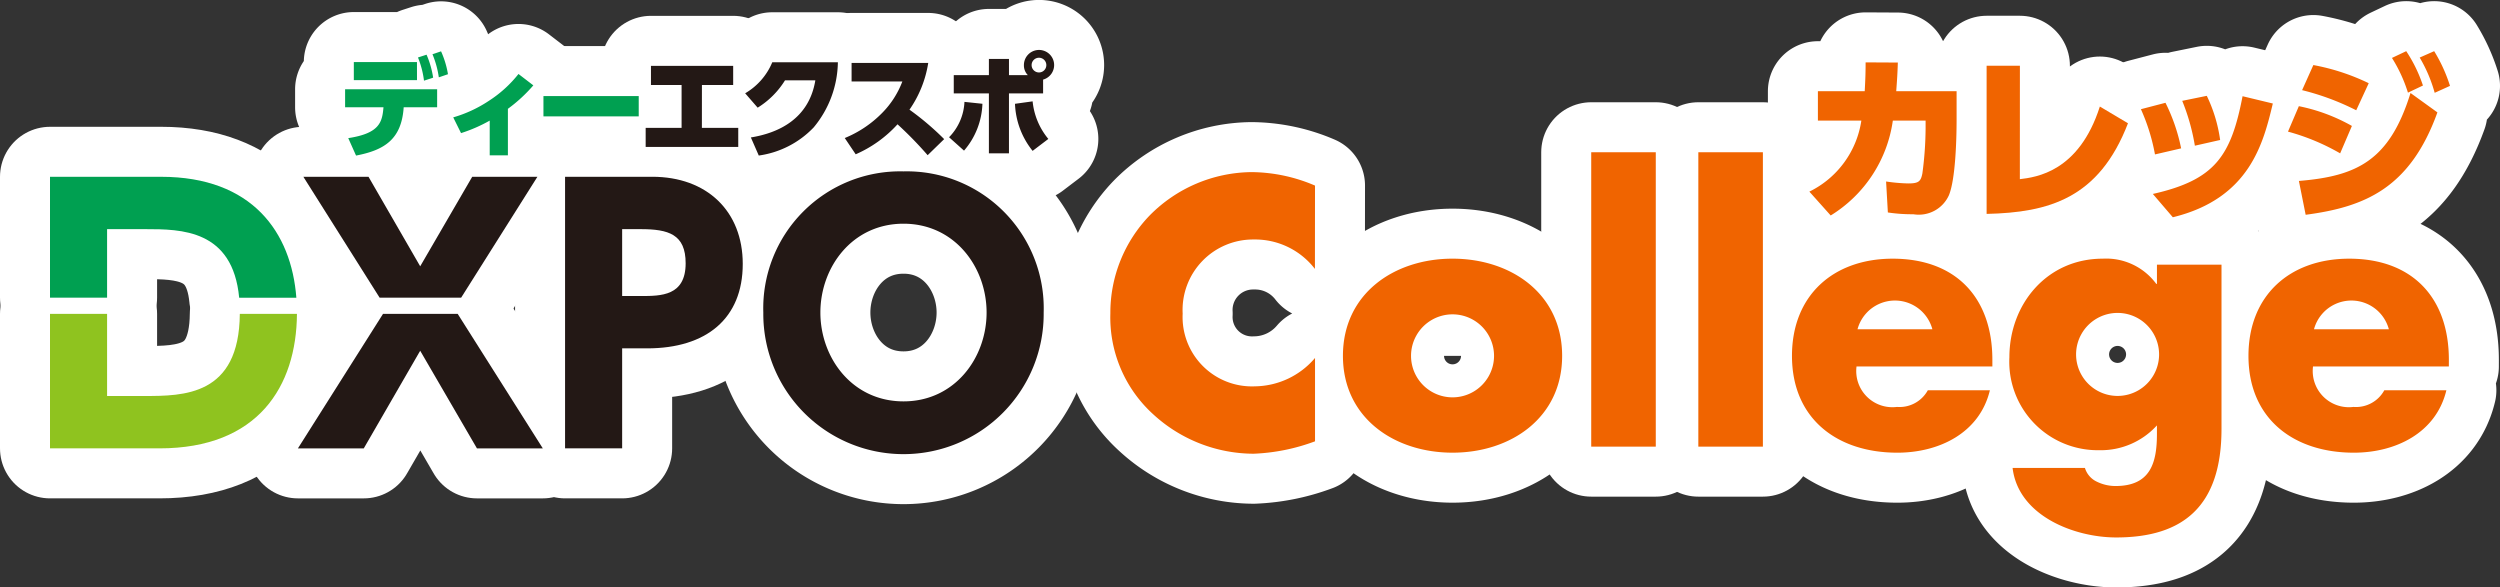 <svg xmlns="http://www.w3.org/2000/svg" width="200" height="46.995" viewBox="0 0 200 46.995">
  <rect x="0" y="0" width="200" height="46.995" fill="#333333" stroke="none"/>
  <g id="logo_dxpo_college" transform="translate(-2245 -563.297)">
    <g id="logo_dxpo_college-2" data-name="logo_dxpo_college" transform="translate(9876 14914.296)">
      <g id="グループ_16924" data-name="グループ 16924" transform="translate(-7627 -14346.999)">
        <g id="グループ_16923" data-name="グループ 16923" transform="translate(0 9.71)">
          <path id="パス_16088" data-name="パス 16088" d="M4.567,34.919H7.648c2.834,0,6.971.024,7.486,5.485h4.574c-.4-5.231-3.528-9.673-10.817-9.673H0V40.4H4.567Z" transform="translate(0 -30.297)" fill="#fff" stroke="#fff" stroke-linejoin="round" stroke-width="8"/>
          <path id="パス_16089" data-name="パス 16089" d="M7.512,70.531H4.567V63.962H0V74.72H8.756c7.9,0,10.96-4.966,11-10.758H15.185c-.049,6.567-4.5,6.569-7.673,6.569" transform="translate(0 -52.561)" fill="#fff" stroke="#fff" stroke-linejoin="round" stroke-width="8"/>
          <path id="パス_16090" data-name="パス 16090" d="M66.894,63.961,60.086,74.72h5.269l4.513-7.81,4.54,7.81h5.269L72.869,63.961Z" transform="translate(-40.253 -52.56)" fill="#fff" stroke="#fff" stroke-linejoin="round" stroke-width="8"/>
          <path id="パス_16091" data-name="パス 16091" d="M80.123,30.73H74.908l-4.161,7.161L66.612,30.73H61.4L67.5,40.4h6.523Z" transform="translate(-41.131 -30.297)" fill="#fff" stroke="#fff" stroke-linejoin="round" stroke-width="8"/>
          <path id="パス_16092" data-name="パス 16092" d="M131.812,30.73H124.84V52.456h4.567v-8h2c4.729,0,7.648-2.378,7.648-6.756,0-4.216-2.864-6.972-7.243-6.972m-.919,9.539h-1.486V34.919h1.486c2.216,0,3.594.405,3.594,2.729,0,2.621-1.973,2.621-3.594,2.621" transform="translate(-83.635 -30.297)" fill="#fff" stroke="#fff" stroke-linejoin="round" stroke-width="8"/>
          <path id="パス_16093" data-name="パス 16093" d="M184.107,29.419a10.957,10.957,0,0,0-11.215,11.3,11.215,11.215,0,1,0,22.429,0,10.958,10.958,0,0,0-11.215-11.3m0,18.4c-4.107,0-6.648-3.486-6.648-7.107s2.541-7.107,6.648-7.107,6.648,3.486,6.648,7.107-2.541,7.107-6.648,7.107" transform="translate(-115.827 -29.419)" fill="#fff" stroke="#fff" stroke-linejoin="round" stroke-width="8"/>
        </g>
        <g id="グループ_16922" data-name="グループ 16922" transform="translate(23.61 0)">
          <path id="パス_16094" data-name="パス 16094" d="M71.782,7.268C74.307,6.885,74.5,5.974,74.6,4.8h-3.07V3.359h7.363V4.8H76.217c-.17,2.57-1.544,3.427-3.811,3.864Zm5.5-4.641H72.228V1.182h5.051ZM78.047.593a7.431,7.431,0,0,1,.527,1.838l-.732.241A7.38,7.38,0,0,0,77.36.816ZM79.207.325a7.457,7.457,0,0,1,.553,1.83l-.732.25A7.667,7.667,0,0,0,78.52.557Z" transform="translate(-71.532 -0.218)" fill="#fff" stroke="#fff" stroke-linejoin="round" stroke-width="8"/>
          <path id="パス_16095" data-name="パス 16095" d="M102.108,12.319h-1.455V9.544a12.123,12.123,0,0,1-2.294,1l-.625-1.259a10.316,10.316,0,0,0,2.847-1.321,9.723,9.723,0,0,0,2.374-2.151l1.187.911A12.1,12.1,0,0,1,102.108,8.6Z" transform="translate(-89.086 -3.895)" fill="#fff" stroke="#fff" stroke-linejoin="round" stroke-width="8"/>
          <rect id="長方形_2557" data-name="長方形 2557" width="7.622" height="1.624" transform="translate(15.866 3.686)" fill="#fff" stroke="#fff" stroke-linejoin="round" stroke-width="8"/>
          <path id="パス_16096" data-name="パス 16096" d="M148.874,8.8h2.909v1.526h-7.407V8.8h2.874V5.375H144.8V3.84h6.577V5.375h-2.5Z" transform="translate(-120.333 -2.573)" fill="#fff" stroke="#fff" stroke-linejoin="round" stroke-width="8"/>
          <path id="パス_16097" data-name="パス 16097" d="M168.948,8.989c2.195-.357,4.649-1.472,5.158-4.569h-2.427a6.733,6.733,0,0,1-2.187,2.187l-1-1.151a5.159,5.159,0,0,0,2.169-2.481h5.248a8.329,8.329,0,0,1-1.937,5.212,7.493,7.493,0,0,1-4.391,2.249Z" transform="translate(-136.489 -1.993)" fill="#fff" stroke="#fff" stroke-linejoin="round" stroke-width="8"/>
          <path id="パス_16098" data-name="パス 16098" d="M199.311,3.137a8.968,8.968,0,0,1-1.5,3.739,21.953,21.953,0,0,1,2.775,2.356l-1.321,1.285a30.257,30.257,0,0,0-2.41-2.472,9.787,9.787,0,0,1-3.346,2.4l-.875-1.3a8.929,8.929,0,0,0,3-2.017,7.178,7.178,0,0,0,1.607-2.508H193.18V3.137Z" transform="translate(-152.663 -2.102)" fill="#fff" stroke="#fff" stroke-linejoin="round" stroke-width="8"/>
          <path id="パス_16099" data-name="パス 16099" d="M217.913,6.98a4.308,4.308,0,0,0,1.232-2.829l1.437.152a6.033,6.033,0,0,1-1.472,3.749Zm6.3-4.971a1.109,1.109,0,0,1-.312-.8,1.209,1.209,0,1,1,1.535,1.161V3.473h-2.731V8.265H221.1V3.473h-2.811V2.009H221.1V.715h1.606V2.009Zm.384,2.1a5.57,5.57,0,0,0,1.258,3.007l-1.258.955a6.392,6.392,0,0,1-1.41-3.766Zm-.08-2.9a.589.589,0,1,0,.589-.589.589.589,0,0,0-.589.589" transform="translate(-169.598 -0.001)" fill="#fff" stroke="#fff" stroke-linejoin="round" stroke-width="8"/>
        </g>
      </g>
      <g id="グループ_16927" data-name="グループ 16927" transform="translate(-7542.179 -14346.906)">
        <g id="グループ_16925" data-name="グループ 16925" transform="translate(55.928 0)">
          <path id="パス_16100" data-name="パス 16100" d="M426.431,13.368a7.562,7.562,0,0,0,4.159-5.683h-3.476V5.335h3.746c.057-1.054.071-1.553.071-2.307l2.578.014c-.029.912-.057,1.3-.128,2.293h4.829v2.25c0,1.567-.085,4.786-.613,6.068a2.644,2.644,0,0,1-2.849,1.524,12.992,12.992,0,0,1-2.037-.142l-.142-2.478a13.565,13.565,0,0,0,1.78.156c.84,0,1-.171,1.125-.812a28.209,28.209,0,0,0,.256-3.6V7.685h-2.621a10.649,10.649,0,0,1-4.971,7.591Z" transform="translate(-426.431 -2.131)" fill="#fff" stroke="#fff" stroke-linejoin="round" stroke-width="8"/>
          <path id="パス_16101" data-name="パス 16101" d="M472.042,12.921c1.282-.157,4.729-.57,6.4-5.811l2.25,1.339c-2.321,6.025-6.338,7.136-11.309,7.25V3.848h2.663Z" transform="translate(-455.203 -2.68)" fill="#fff" stroke="#fff" stroke-linejoin="round" stroke-width="8"/>
          <path id="パス_16102" data-name="パス 16102" d="M507.918,15.826a15.628,15.628,0,0,0-1.125-3.618l1.965-.513a14.576,14.576,0,0,1,1.253,3.646Zm-.171,3.162c4.985-1.125,6.253-3.034,7.178-7.819l2.421.584c-.755,3.134-1.823,7.591-8,9.1Zm3.362-3.86a16.739,16.739,0,0,0-1.011-3.589l1.965-.4a11.792,11.792,0,0,1,1.068,3.532Z" transform="translate(-480.269 -7.565)" fill="#fff" stroke="#fff" stroke-linejoin="round" stroke-width="8"/>
          <path id="パス_16103" data-name="パス 16103" d="M546.612,8.484a17.5,17.5,0,0,0-4.173-1.738l.869-2.036a14.338,14.338,0,0,1,4.244,1.581Zm-3.3,2.208c4.629-.385,7.25-1.609,8.93-7.036l2.151,1.552c-2.179,6.039-5.768,7.563-10.54,8.19Zm4.586-5.654a20.307,20.307,0,0,0-4.33-1.61l.9-2.008a17.417,17.417,0,0,1,4.43,1.453Zm4-4.729a11.5,11.5,0,0,1,1.338,2.749l-1.2.57A11.822,11.822,0,0,0,550.757.85Zm2.236,0A12.473,12.473,0,0,1,555.4,3.086l-1.225.555a11.525,11.525,0,0,0-1.2-2.82Z" transform="translate(-504.149 -0.309)" fill="#fff" stroke="#fff" stroke-linejoin="round" stroke-width="8"/>
        </g>
        <g id="グループ_16926" data-name="グループ 16926" transform="translate(0 8.087)">
          <path id="パス_16104" data-name="パス 16104" d="M273.359,37.371a6.034,6.034,0,0,0-4.881-2.355,5.637,5.637,0,0,0-5.7,5.93,5.549,5.549,0,0,0,5.789,5.817,6.4,6.4,0,0,0,4.8-2.27v6.668a15.743,15.743,0,0,1-4.909.993,11.91,11.91,0,0,1-8.03-3.149,10.462,10.462,0,0,1-3.434-8.087,11.2,11.2,0,0,1,3.15-7.831,11.593,11.593,0,0,1,8.143-3.462,13.051,13.051,0,0,1,5.079,1.078Z" transform="translate(-256.986 -28.036)" fill="#fff" stroke="#fff" stroke-linejoin="round" stroke-width="8"/>
          <path id="パス_16105" data-name="パス 16105" d="M330.918,58.376c0,4.937-4.086,7.746-8.768,7.746-4.653,0-8.768-2.781-8.768-7.746s4.086-7.775,8.768-7.775,8.768,2.809,8.768,7.775m-12.088,0a3.32,3.32,0,0,0,6.64,0,3.32,3.32,0,0,0-6.64,0" transform="translate(-294.768 -42.088)" fill="#fff" stroke="#fff" stroke-linejoin="round" stroke-width="8"/>
          <rect id="長方形_2558" data-name="長方形 2558" width="5.164" height="23.551" transform="translate(38.477)" fill="#fff" stroke="#fff" stroke-linejoin="round" stroke-width="8"/>
          <rect id="長方形_2559" data-name="長方形 2559" width="5.164" height="23.551" transform="translate(47.046)" fill="#fff" stroke="#fff" stroke-linejoin="round" stroke-width="8"/>
          <path id="パス_16106" data-name="パス 16106" d="M438.249,59.228H427.381a2.894,2.894,0,0,0,3.235,3.235,2.583,2.583,0,0,0,2.469-1.333h4.965c-.823,3.433-4.086,4.994-7.406,4.994-4.823,0-8.427-2.724-8.427-7.746,0-4.852,3.32-7.775,8.058-7.775,5.051,0,7.973,3.121,7.973,8.087Zm-4.8-2.979a3.1,3.1,0,0,0-5.988,0Z" transform="translate(-367.68 -42.089)" fill="#fff" stroke="#fff" stroke-linejoin="round" stroke-width="8"/>
          <path id="パス_16107" data-name="パス 16107" d="M491.883,64.222c0,6.186-3.064,8.683-8.427,8.683-3.348,0-7.831-1.731-8.286-5.561h5.788a1.783,1.783,0,0,0,.965,1.106,3.4,3.4,0,0,0,1.475.341c2.78,0,3.32-1.816,3.32-4.171v-.681a6.055,6.055,0,0,1-4.625,1.986,7.076,7.076,0,0,1-7.179-7.434c0-4.256,3.008-7.888,7.463-7.888a4.973,4.973,0,0,1,4.285,2.014h.057V51.084h5.164ZM480.25,58.263a3.32,3.32,0,0,0,6.64,0,3.32,3.32,0,0,0-6.64,0" transform="translate(-402.984 -42.089)" fill="#fff" stroke="#fff" stroke-linejoin="round" stroke-width="8"/>
          <path id="パス_16108" data-name="パス 16108" d="M548.89,59.228H538.023a2.894,2.894,0,0,0,3.235,3.235,2.583,2.583,0,0,0,2.469-1.333h4.965c-.823,3.433-4.086,4.994-7.406,4.994-4.823,0-8.427-2.724-8.427-7.746,0-4.852,3.32-7.775,8.059-7.775,5.051,0,7.973,3.121,7.973,8.087Zm-4.8-2.979a3.1,3.1,0,0,0-5.988,0Z" transform="translate(-441.803 -42.089)" fill="#fff" stroke="#fff" stroke-linejoin="round" stroke-width="8"/>
        </g>
      </g>
    </g>
    <g id="logo_dxpo_college-3" data-name="logo_dxpo_college" transform="translate(9876 14914.296)">
      <g id="グループ_16924-2" data-name="グループ 16924" transform="translate(-7627 -14346.999)">
        <g id="グループ_16923-2" data-name="グループ 16923" transform="translate(0 9.71)">
          <path id="パス_16088-2" data-name="パス 16088" d="M4.567,34.919H7.648c2.834,0,6.971.024,7.486,5.485h4.574c-.4-5.231-3.528-9.673-10.817-9.673H0V40.4H4.567Z" transform="translate(0 -30.297)" fill="#00a051"/>
          <path id="パス_16089-2" data-name="パス 16089" d="M7.512,70.531H4.567V63.962H0V74.72H8.756c7.9,0,10.96-4.966,11-10.758H15.185c-.049,6.567-4.5,6.569-7.673,6.569" transform="translate(0 -52.561)" fill="#8fc31f"/>
          <path id="パス_16090-2" data-name="パス 16090" d="M66.894,63.961,60.086,74.72h5.269l4.513-7.81,4.54,7.81h5.269L72.869,63.961Z" transform="translate(-40.253 -52.56)" fill="#231815"/>
          <path id="パス_16091-2" data-name="パス 16091" d="M80.123,30.73H74.908l-4.161,7.161L66.612,30.73H61.4L67.5,40.4h6.523Z" transform="translate(-41.131 -30.297)" fill="#231815"/>
          <path id="パス_16092-2" data-name="パス 16092" d="M131.812,30.73H124.84V52.456h4.567v-8h2c4.729,0,7.648-2.378,7.648-6.756,0-4.216-2.864-6.972-7.243-6.972m-.919,9.539h-1.486V34.919h1.486c2.216,0,3.594.405,3.594,2.729,0,2.621-1.973,2.621-3.594,2.621" transform="translate(-83.635 -30.297)" fill="#231815"/>
          <path id="パス_16093-2" data-name="パス 16093" d="M184.107,29.419a10.957,10.957,0,0,0-11.215,11.3,11.215,11.215,0,1,0,22.429,0,10.958,10.958,0,0,0-11.215-11.3m0,18.4c-4.107,0-6.648-3.486-6.648-7.107s2.541-7.107,6.648-7.107,6.648,3.486,6.648,7.107-2.541,7.107-6.648,7.107" transform="translate(-115.827 -29.419)" fill="#231815"/>
        </g>
        <g id="グループ_16922-2" data-name="グループ 16922" transform="translate(23.61 0)">
          <path id="パス_16094-2" data-name="パス 16094" d="M71.782,7.268C74.307,6.885,74.5,5.974,74.6,4.8h-3.07V3.359h7.363V4.8H76.217c-.17,2.57-1.544,3.427-3.811,3.864Zm5.5-4.641H72.228V1.182h5.051ZM78.047.593a7.431,7.431,0,0,1,.527,1.838l-.732.241A7.38,7.38,0,0,0,77.36.816ZM79.207.325a7.457,7.457,0,0,1,.553,1.83l-.732.25A7.667,7.667,0,0,0,78.52.557Z" transform="translate(-71.532 -0.218)" fill="#00a051"/>
          <path id="パス_16095-2" data-name="パス 16095" d="M102.108,12.319h-1.455V9.544a12.123,12.123,0,0,1-2.294,1l-.625-1.259a10.316,10.316,0,0,0,2.847-1.321,9.723,9.723,0,0,0,2.374-2.151l1.187.911A12.1,12.1,0,0,1,102.108,8.6Z" transform="translate(-89.086 -3.895)" fill="#00a051"/>
          <rect id="長方形_2557-2" data-name="長方形 2557" width="7.622" height="1.624" transform="translate(15.866 3.686)" fill="#00a051"/>
          <path id="パス_16096-2" data-name="パス 16096" d="M148.874,8.8h2.909v1.526h-7.407V8.8h2.874V5.375H144.8V3.84h6.577V5.375h-2.5Z" transform="translate(-120.333 -2.573)" fill="#231815"/>
          <path id="パス_16097-2" data-name="パス 16097" d="M168.948,8.989c2.195-.357,4.649-1.472,5.158-4.569h-2.427a6.733,6.733,0,0,1-2.187,2.187l-1-1.151a5.159,5.159,0,0,0,2.169-2.481h5.248a8.329,8.329,0,0,1-1.937,5.212,7.493,7.493,0,0,1-4.391,2.249Z" transform="translate(-136.489 -1.993)" fill="#231815"/>
          <path id="パス_16098-2" data-name="パス 16098" d="M199.311,3.137a8.968,8.968,0,0,1-1.5,3.739,21.953,21.953,0,0,1,2.775,2.356l-1.321,1.285a30.257,30.257,0,0,0-2.41-2.472,9.787,9.787,0,0,1-3.346,2.4l-.875-1.3a8.929,8.929,0,0,0,3-2.017,7.178,7.178,0,0,0,1.607-2.508H193.18V3.137Z" transform="translate(-152.663 -2.102)" fill="#231815"/>
          <path id="パス_16099-2" data-name="パス 16099" d="M217.913,6.98a4.308,4.308,0,0,0,1.232-2.829l1.437.152a6.033,6.033,0,0,1-1.472,3.749Zm6.3-4.971a1.109,1.109,0,0,1-.312-.8,1.209,1.209,0,1,1,1.535,1.161V3.473h-2.731V8.265H221.1V3.473h-2.811V2.009H221.1V.715h1.606V2.009Zm.384,2.1a5.57,5.57,0,0,0,1.258,3.007l-1.258.955a6.392,6.392,0,0,1-1.41-3.766Zm-.08-2.9a.589.589,0,1,0,.589-.589.589.589,0,0,0-.589.589" transform="translate(-169.598 -0.001)" fill="#231815"/>
        </g>
      </g>
      <g id="グループ_16927-2" data-name="グループ 16927" transform="translate(-7542.179 -14346.906)">
        <g id="グループ_16925-2" data-name="グループ 16925" transform="translate(55.928 0)">
          <path id="パス_16100-2" data-name="パス 16100" d="M426.431,13.368a7.562,7.562,0,0,0,4.159-5.683h-3.476V5.335h3.746c.057-1.054.071-1.553.071-2.307l2.578.014c-.029.912-.057,1.3-.128,2.293h4.829v2.25c0,1.567-.085,4.786-.613,6.068a2.644,2.644,0,0,1-2.849,1.524,12.992,12.992,0,0,1-2.037-.142l-.142-2.478a13.565,13.565,0,0,0,1.78.156c.84,0,1-.171,1.125-.812a28.209,28.209,0,0,0,.256-3.6V7.685h-2.621a10.649,10.649,0,0,1-4.971,7.591Z" transform="translate(-426.431 -2.131)" fill="#f06400"/>
          <path id="パス_16101-2" data-name="パス 16101" d="M472.042,12.921c1.282-.157,4.729-.57,6.4-5.811l2.25,1.339c-2.321,6.025-6.338,7.136-11.309,7.25V3.848h2.663Z" transform="translate(-455.203 -2.68)" fill="#f06400"/>
          <path id="パス_16102-2" data-name="パス 16102" d="M507.918,15.826a15.628,15.628,0,0,0-1.125-3.618l1.965-.513a14.576,14.576,0,0,1,1.253,3.646Zm-.171,3.162c4.985-1.125,6.253-3.034,7.178-7.819l2.421.584c-.755,3.134-1.823,7.591-8,9.1Zm3.362-3.86a16.739,16.739,0,0,0-1.011-3.589l1.965-.4a11.792,11.792,0,0,1,1.068,3.532Z" transform="translate(-480.269 -7.565)" fill="#f06400"/>
          <path id="パス_16103-2" data-name="パス 16103" d="M546.612,8.484a17.5,17.5,0,0,0-4.173-1.738l.869-2.036a14.338,14.338,0,0,1,4.244,1.581Zm-3.3,2.208c4.629-.385,7.25-1.609,8.93-7.036l2.151,1.552c-2.179,6.039-5.768,7.563-10.54,8.19Zm4.586-5.654a20.307,20.307,0,0,0-4.33-1.61l.9-2.008a17.417,17.417,0,0,1,4.43,1.453Zm4-4.729a11.5,11.5,0,0,1,1.338,2.749l-1.2.57A11.822,11.822,0,0,0,550.757.85Zm2.236,0A12.473,12.473,0,0,1,555.4,3.086l-1.225.555a11.525,11.525,0,0,0-1.2-2.82Z" transform="translate(-504.149 -0.309)" fill="#f06400"/>
        </g>
        <g id="グループ_16926-2" data-name="グループ 16926" transform="translate(0 8.087)">
          <path id="パス_16104-2" data-name="パス 16104" d="M273.359,37.371a6.034,6.034,0,0,0-4.881-2.355,5.637,5.637,0,0,0-5.7,5.93,5.549,5.549,0,0,0,5.789,5.817,6.4,6.4,0,0,0,4.8-2.27v6.668a15.743,15.743,0,0,1-4.909.993,11.91,11.91,0,0,1-8.03-3.149,10.462,10.462,0,0,1-3.434-8.087,11.2,11.2,0,0,1,3.15-7.831,11.593,11.593,0,0,1,8.143-3.462,13.051,13.051,0,0,1,5.079,1.078Z" transform="translate(-256.986 -28.036)" fill="#f06400"/>
          <path id="パス_16105-2" data-name="パス 16105" d="M330.918,58.376c0,4.937-4.086,7.746-8.768,7.746-4.653,0-8.768-2.781-8.768-7.746s4.086-7.775,8.768-7.775,8.768,2.809,8.768,7.775m-12.088,0a3.32,3.32,0,0,0,6.64,0,3.32,3.32,0,0,0-6.64,0" transform="translate(-294.768 -42.088)" fill="#f06400"/>
          <rect id="長方形_2558-2" data-name="長方形 2558" width="5.164" height="23.551" transform="translate(38.477)" fill="#f06400"/>
          <rect id="長方形_2559-2" data-name="長方形 2559" width="5.164" height="23.551" transform="translate(47.046)" fill="#f06400"/>
          <path id="パス_16106-2" data-name="パス 16106" d="M438.249,59.228H427.381a2.894,2.894,0,0,0,3.235,3.235,2.583,2.583,0,0,0,2.469-1.333h4.965c-.823,3.433-4.086,4.994-7.406,4.994-4.823,0-8.427-2.724-8.427-7.746,0-4.852,3.32-7.775,8.058-7.775,5.051,0,7.973,3.121,7.973,8.087Zm-4.8-2.979a3.1,3.1,0,0,0-5.988,0Z" transform="translate(-367.68 -42.089)" fill="#f06400"/>
          <path id="パス_16107-2" data-name="パス 16107" d="M491.883,64.222c0,6.186-3.064,8.683-8.427,8.683-3.348,0-7.831-1.731-8.286-5.561h5.788a1.783,1.783,0,0,0,.965,1.106,3.4,3.4,0,0,0,1.475.341c2.78,0,3.32-1.816,3.32-4.171v-.681a6.055,6.055,0,0,1-4.625,1.986,7.076,7.076,0,0,1-7.179-7.434c0-4.256,3.008-7.888,7.463-7.888a4.973,4.973,0,0,1,4.285,2.014h.057V51.084h5.164ZM480.25,58.263a3.32,3.32,0,0,0,6.64,0,3.32,3.32,0,0,0-6.64,0" transform="translate(-402.984 -42.089)" fill="#f06400"/>
          <path id="パス_16108-2" data-name="パス 16108" d="M548.89,59.228H538.023a2.894,2.894,0,0,0,3.235,3.235,2.583,2.583,0,0,0,2.469-1.333h4.965c-.823,3.433-4.086,4.994-7.406,4.994-4.823,0-8.427-2.724-8.427-7.746,0-4.852,3.32-7.775,8.059-7.775,5.051,0,7.973,3.121,7.973,8.087Zm-4.8-2.979a3.1,3.1,0,0,0-5.988,0Z" transform="translate(-441.803 -42.089)" fill="#f06400"/>
        </g>
      </g>
    </g>
  </g>
</svg>
